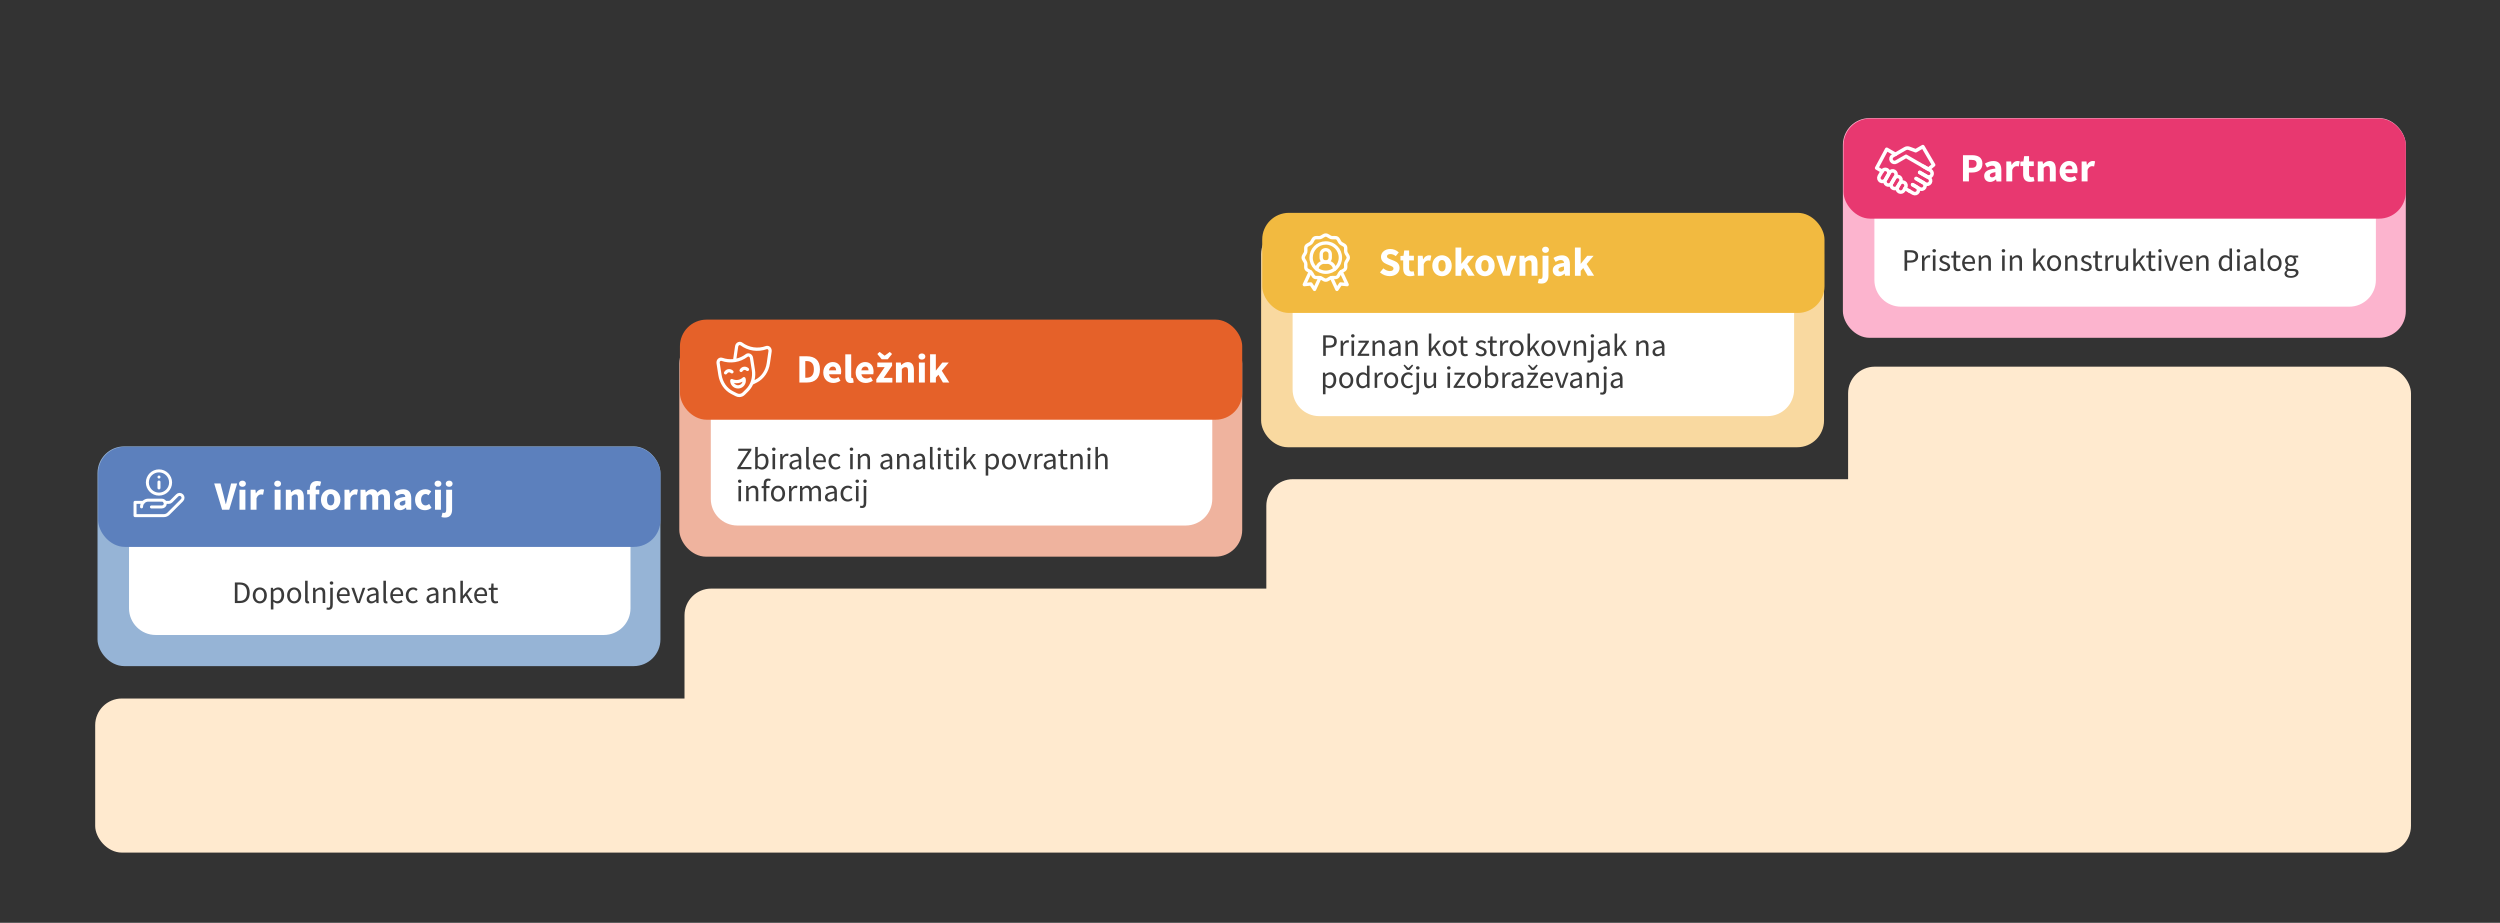 <?xml version="1.0" encoding="UTF-8"?>
<svg id="Layer_1" data-name="Layer 1" xmlns="http://www.w3.org/2000/svg" xmlns:xlink="http://www.w3.org/1999/xlink" viewBox="0 0 858.61 316.93">
  <rect x="0" y="0" width="858.61" height="316.93" fill="#333333" stroke="none"/>
  <defs>
    <style>
      .cls-1, .cls-2, .cls-3, .cls-4 {
        fill: none;
      }

      .cls-5 {
        fill: #fcb4ce;
      }

      .cls-6 {
        fill: #3a3a3a;
      }

      .cls-7 {
        clip-path: url(#clippath-1);
      }

      .cls-2 {
        stroke-width: 1.16px;
      }

      .cls-2, .cls-3, .cls-4 {
        stroke: #fff;
        stroke-linecap: round;
        stroke-linejoin: round;
      }

      .cls-3 {
        stroke-width: 1.03px;
      }

      .cls-4 {
        stroke-width: 1.22px;
      }

      .cls-8 {
        fill: #f9d9a0;
      }

      .cls-9 {
        fill: #fff;
      }

      .cls-10 {
        fill: #e56129;
      }

      .cls-11 {
        fill: #96b4d6;
      }

      .cls-12 {
        fill: #e83870;
      }

      .cls-13 {
        fill: #ffeacf;
      }

      .cls-14 {
        fill: #f2ba40;
      }

      .cls-15 {
        fill: #5c80bd;
      }

      .cls-16 {
        fill: #efb39e;
      }

      .cls-17 {
        clip-path: url(#clippath);
      }
    </style>
    <clipPath id="clippath">
      <rect class="cls-1" x="445.4" y="80.14" width="19.83" height="19.83"/>
    </clipPath>
    <clipPath id="clippath-1">
      <rect class="cls-1" x="643.92" y="48.05" width="20.77" height="20.77"/>
    </clipPath>
  </defs>
  <rect class="cls-13" x="32.69" y="239.9" width="795.34" height="52.92" rx="9.16" ry="9.16"/>
  <rect class="cls-13" x="235.09" y="202.15" width="592.94" height="83.84" rx="9.16" ry="9.16"/>
  <rect class="cls-13" x="434.91" y="164.57" width="393.13" height="105.16" rx="9.16" ry="9.16"/>
  <rect class="cls-13" x="634.72" y="125.93" width="193.32" height="104.96" rx="9.16" ry="9.16"/>
  <rect class="cls-11" x="33.49" y="153.31" width="193.33" height="75.46" rx="9.16" ry="9.16"/>
  <path class="cls-9" d="M44.31,186.49h172.23v22.43c0,5.06-4.1,9.16-9.16,9.16H53.47c-5.06,0-9.16-4.1-9.16-9.16v-22.43h0Z"/>
  <g>
    <rect class="cls-1" x="79.7" y="199.45" width="105.68" height="9.91"/>
    <path class="cls-6" d="M80.66,200.05h1.77c2.17,0,3.33,1.26,3.33,3.5s-1.16,3.56-3.29,3.56h-1.81v-7.06ZM82.36,206.37c1.65,0,2.47-1.03,2.47-2.82s-.82-2.77-2.47-2.77h-.8v5.59h.8Z"/>
    <path class="cls-6" d="M86.81,204.5c0-1.75,1.14-2.75,2.42-2.75s2.42,1.01,2.42,2.75-1.14,2.74-2.42,2.74-2.42-1-2.42-2.74ZM90.74,204.5c0-1.2-.61-2.01-1.51-2.01s-1.51.82-1.51,2.01.61,2,1.51,2,1.51-.8,1.51-2Z"/>
    <path class="cls-6" d="M93.02,201.88h.73l.07.6h.03c.47-.39,1.06-.73,1.67-.73,1.35,0,2.07,1.05,2.07,2.67,0,1.78-1.07,2.82-2.26,2.82-.48,0-.97-.22-1.45-.61l.02.91v1.77h-.88v-7.44ZM96.68,204.42c0-1.15-.39-1.93-1.38-1.93-.44,0-.89.24-1.4.71v2.74c.47.4.93.54,1.27.54.87,0,1.5-.78,1.5-2.07Z"/>
    <path class="cls-6" d="M98.6,204.5c0-1.75,1.14-2.75,2.42-2.75s2.42,1.01,2.42,2.75-1.14,2.74-2.42,2.74-2.42-1-2.42-2.74ZM102.53,204.5c0-1.2-.61-2.01-1.51-2.01s-1.51.82-1.51,2.01.61,2,1.51,2,1.51-.8,1.51-2Z"/>
    <path class="cls-6" d="M104.78,206.06v-6.61h.88v6.68c0,.27.12.38.25.38.05,0,.09,0,.19-.02l.12.68c-.13.04-.28.08-.51.08-.66,0-.94-.42-.94-1.18Z"/>
    <path class="cls-6" d="M107.52,201.88h.73l.07.75h.03c.5-.49,1.04-.88,1.75-.88,1.1,0,1.6.71,1.6,2.04v3.31h-.88v-3.2c0-.97-.29-1.39-.99-1.39-.53,0-.91.27-1.43.8v3.79h-.88v-5.23Z"/>
    <path class="cls-6" d="M112.09,209.31l.17-.68c.14.04.31.09.5.09.52,0,.65-.39.65-1.03v-5.82h.88v5.82c0,1.07-.39,1.74-1.43,1.74-.32,0-.58-.06-.77-.14ZM113.25,200.23c0-.35.27-.57.61-.57s.61.22.61.57-.27.57-.61.57-.61-.24-.61-.57Z"/>
    <path class="cls-6" d="M115.67,204.5c0-1.7,1.15-2.75,2.35-2.75,1.33,0,2.09.96,2.09,2.45,0,.19-.02.37-.04.5h-3.52c.06,1.11.74,1.83,1.74,1.83.5,0,.91-.16,1.3-.42l.32.58c-.46.3-1.02.54-1.73.54-1.39,0-2.5-1.02-2.5-2.74ZM119.32,204.07c0-1.05-.47-1.62-1.29-1.62-.74,0-1.39.59-1.5,1.62h2.79Z"/>
    <path class="cls-6" d="M120.69,201.88h.91l.99,2.97c.16.51.33,1.04.48,1.54h.04c.16-.5.33-1.03.48-1.54l.99-2.97h.87l-1.85,5.23h-1.03l-1.89-5.23Z"/>
    <path class="cls-6" d="M125.93,205.75c0-1.14.98-1.71,3.21-1.95,0-.67-.23-1.32-1.08-1.32-.6,0-1.15.29-1.56.56l-.35-.61c.48-.32,1.21-.68,2.05-.68,1.28,0,1.82.85,1.82,2.15v3.21h-.73l-.07-.62h-.03c-.5.41-1.08.75-1.73.75-.88,0-1.53-.54-1.53-1.49ZM129.14,205.83v-1.45c-1.75.21-2.34.64-2.34,1.31,0,.59.4.84.92.84s.92-.25,1.43-.69Z"/>
    <path class="cls-6" d="M131.67,206.06v-6.61h.88v6.68c0,.27.12.38.25.38.05,0,.09,0,.19-.02l.12.68c-.13.04-.28.08-.51.08-.66,0-.94-.42-.94-1.18Z"/>
    <path class="cls-6" d="M134.03,204.5c0-1.7,1.15-2.75,2.35-2.75,1.33,0,2.09.96,2.09,2.45,0,.19-.02.37-.04.5h-3.52c.06,1.11.74,1.83,1.74,1.83.5,0,.91-.16,1.3-.42l.32.58c-.46.3-1.02.54-1.73.54-1.39,0-2.5-1.02-2.5-2.74ZM137.68,204.07c0-1.05-.47-1.62-1.29-1.62-.74,0-1.39.59-1.5,1.62h2.79Z"/>
    <path class="cls-6" d="M139.36,204.5c0-1.75,1.18-2.75,2.52-2.75.69,0,1.16.28,1.53.61l-.45.58c-.3-.28-.63-.46-1.04-.46-.95,0-1.64.82-1.64,2.01s.66,2,1.62,2c.48,0,.9-.23,1.23-.52l.38.59c-.47.42-1.06.66-1.69.66-1.39,0-2.45-1-2.45-2.74Z"/>
    <path class="cls-6" d="M146.48,205.75c0-1.14.98-1.71,3.21-1.95,0-.67-.23-1.32-1.08-1.32-.6,0-1.15.29-1.56.56l-.35-.61c.48-.32,1.21-.68,2.05-.68,1.28,0,1.82.85,1.82,2.15v3.21h-.73l-.07-.62h-.03c-.5.41-1.08.75-1.73.75-.88,0-1.53-.54-1.53-1.49ZM149.69,205.83v-1.45c-1.75.21-2.34.64-2.34,1.31,0,.59.4.84.92.84s.92-.25,1.43-.69Z"/>
    <path class="cls-6" d="M152.22,201.88h.73l.07.75h.03c.5-.49,1.04-.88,1.75-.88,1.1,0,1.6.71,1.6,2.04v3.31h-.88v-3.2c0-.97-.29-1.39-.99-1.39-.53,0-.91.27-1.43.8v3.79h-.88v-5.23Z"/>
    <path class="cls-6" d="M158.11,199.44h.87v5.19h.03l2.23-2.76h.98l-1.75,2.1,1.98,3.13h-.97l-1.52-2.51-.98,1.14v1.37h-.87v-7.66Z"/>
    <path class="cls-6" d="M162.85,204.5c0-1.7,1.15-2.75,2.35-2.75,1.33,0,2.09.96,2.09,2.45,0,.19-.02.37-.04.5h-3.52c.06,1.11.74,1.83,1.74,1.83.5,0,.91-.16,1.3-.42l.32.58c-.46.3-1.02.54-1.73.54-1.39,0-2.5-1.02-2.5-2.74ZM166.5,204.07c0-1.05-.47-1.62-1.29-1.62-.74,0-1.39.59-1.5,1.62h2.79Z"/>
    <path class="cls-6" d="M168.62,205.49v-2.89h-.78v-.67l.82-.05.11-1.47h.74v1.47h1.42v.72h-1.42v2.91c0,.64.21,1.01.81,1.01.19,0,.43-.07.6-.14l.17.67c-.29.1-.64.19-.97.19-1.11,0-1.49-.71-1.49-1.75Z"/>
  </g>
  <rect class="cls-15" x="33.71" y="153.45" width="193.11" height="34.38" rx="9.16" ry="9.16"/>
  <g>
    <rect class="cls-1" x="73.66" y="165.37" width="132.08" height="12.37"/>
    <path class="cls-9" d="M73.56,166.05h2.16l1.09,4.2c.27.99.45,1.89.72,2.89h.06c.27-1,.46-1.9.72-2.89l1.06-4.2h2.08l-2.72,9.01h-2.45l-2.72-9.01Z"/>
    <path class="cls-9" d="M82.09,166.13c0-.62.49-1.06,1.18-1.06s1.18.44,1.18,1.06-.49,1.06-1.18,1.06-1.18-.44-1.18-1.06ZM82.25,168.2h2.03v6.86h-2.03v-6.86Z"/>
    <path class="cls-9" d="M86.06,168.2h1.66l.15,1.2h.05c.5-.92,1.25-1.36,1.95-1.36.39,0,.62.05.82.14l-.34,1.75c-.24-.06-.45-.11-.74-.11-.52,0-1.15.33-1.51,1.27v3.97h-2.03v-6.86Z"/>
    <path class="cls-9" d="M94.17,166.13c0-.62.49-1.06,1.18-1.06s1.18.44,1.18,1.06-.49,1.06-1.18,1.06-1.18-.44-1.18-1.06ZM94.33,168.2h2.03v6.86h-2.03v-6.86Z"/>
    <path class="cls-9" d="M98.15,168.2h1.66l.15.87h.05c.58-.55,1.27-1.03,2.2-1.03,1.49,0,2.13,1.05,2.13,2.77v4.26h-2.03v-4c0-.99-.26-1.29-.85-1.29-.51,0-.82.24-1.27.67v4.63h-2.03v-6.86Z"/>
    <path class="cls-9" d="M105.49,168.27l1.03-.08h3.15v1.59h-4.18v-1.52ZM106.4,167.84c0-1.45.67-2.64,2.52-2.64.57,0,1.06.13,1.37.24l-.37,1.5c-.23-.09-.48-.15-.71-.15-.5,0-.78.27-.78.98v7.27h-2.03v-7.21Z"/>
    <path class="cls-9" d="M110.23,171.63c0-2.28,1.6-3.6,3.34-3.6s3.34,1.32,3.34,3.6-1.61,3.59-3.34,3.59-3.34-1.32-3.34-3.59ZM114.83,171.63c0-1.19-.42-1.96-1.26-1.96s-1.26.77-1.26,1.96.42,1.95,1.26,1.95,1.26-.77,1.26-1.95Z"/>
    <path class="cls-9" d="M118.3,168.2h1.66l.15,1.2h.05c.5-.92,1.25-1.36,1.95-1.36.39,0,.62.05.82.14l-.34,1.75c-.24-.06-.45-.11-.74-.11-.52,0-1.15.33-1.51,1.27v3.97h-2.03v-6.86Z"/>
    <path class="cls-9" d="M123.81,168.2h1.66l.15.88h.05c.56-.57,1.18-1.05,2.08-1.05.96,0,1.55.42,1.89,1.15.6-.63,1.25-1.15,2.15-1.15,1.48,0,2.15,1.05,2.15,2.77v4.26h-2.03v-4c0-.99-.27-1.29-.85-1.29-.34,0-.73.21-1.17.67v4.63h-2.03v-4c0-.99-.27-1.29-.85-1.29-.34,0-.73.21-1.17.67v4.63h-2.03v-6.86Z"/>
    <path class="cls-9" d="M135.34,173.15c0-1.45,1.15-2.23,3.86-2.51-.04-.6-.34-.99-1.08-.99-.58,0-1.15.24-1.81.62l-.72-1.33c.87-.53,1.85-.9,2.93-.9,1.75,0,2.72,1,2.72,3.1v3.92h-1.66l-.15-.7h-.05c-.58.51-1.22.87-2,.87-1.25,0-2.04-.91-2.04-2.07ZM139.2,173.06v-1.2c-1.45.19-1.92.61-1.92,1.13,0,.44.3.66.79.66s.77-.23,1.13-.59Z"/>
    <path class="cls-9" d="M142.54,171.63c0-2.28,1.68-3.6,3.57-3.6.84,0,1.49.3,2,.74l-.96,1.31c-.33-.28-.6-.41-.93-.41-.98,0-1.6.77-1.6,1.96s.65,1.95,1.54,1.95c.45,0,.88-.22,1.24-.5l.8,1.33c-.67.59-1.52.82-2.26.82-1.91,0-3.39-1.32-3.39-3.59Z"/>
    <path class="cls-9" d="M149.24,166.13c0-.62.49-1.06,1.18-1.06s1.18.44,1.18,1.06-.49,1.06-1.18,1.06-1.18-.44-1.18-1.06ZM149.4,168.2h2.03v6.86h-2.03v-6.86Z"/>
    <path class="cls-9" d="M151.61,177.58l.36-1.5c.19.06.35.09.54.09.55,0,.73-.34.73-1.11v-6.87h2.03v6.81c0,1.5-.58,2.76-2.45,2.76-.57,0-.93-.08-1.21-.19ZM153.08,166.13c0-.62.49-1.06,1.18-1.06s1.18.44,1.18,1.06-.49,1.06-1.18,1.06-1.18-.44-1.18-1.06Z"/>
  </g>
  <rect class="cls-16" x="233.3" y="115.72" width="193.33" height="75.46" rx="9.16" ry="9.16"/>
  <path class="cls-9" d="M244.12,136.38h172.23v34.95c0,5.06-4.1,9.16-9.16,9.16h-153.91c-5.06,0-9.16-4.1-9.16-9.16v-34.95h0Z"/>
  <g>
    <rect class="cls-1" x="252.73" y="153.49" width="150.15" height="22.43"/>
    <path class="cls-6" d="M253.21,160.62l3.72-5.77h-3.38v-.76h4.5v.53l-3.72,5.77h3.75v.76h-4.86v-.53Z"/>
    <path class="cls-6" d="M260.19,160.61h-.03l-.08.54h-.71v-7.66h.88v2.1l-.03.94c.48-.41,1.06-.73,1.64-.73,1.35,0,2.08,1.05,2.08,2.66,0,1.79-1.07,2.83-2.26,2.83-.49,0-1.03-.25-1.49-.67ZM263.03,158.46c0-1.15-.39-1.93-1.38-1.93-.44,0-.9.24-1.4.71v2.74c.46.4.93.54,1.27.54.87,0,1.5-.78,1.5-2.07Z"/>
    <path class="cls-6" d="M265.15,154.27c0-.35.27-.57.61-.57s.61.22.61.57-.27.57-.61.57-.61-.24-.61-.57ZM265.32,155.92h.88v5.23h-.88v-5.23Z"/>
    <path class="cls-6" d="M267.96,155.92h.73l.07.95h.03c.36-.66.9-1.08,1.49-1.08.23,0,.39.03.56.11l-.17.78c-.18-.06-.3-.09-.51-.09-.44,0-.97.32-1.32,1.2v3.36h-.88v-5.23Z"/>
    <path class="cls-6" d="M271.11,159.79c0-1.14.98-1.71,3.21-1.95,0-.67-.23-1.32-1.08-1.32-.6,0-1.15.29-1.56.56l-.35-.61c.48-.32,1.21-.68,2.05-.68,1.28,0,1.82.85,1.82,2.15v3.21h-.73l-.07-.62h-.03c-.5.41-1.08.75-1.73.75-.88,0-1.53-.54-1.53-1.49ZM274.32,159.87v-1.45c-1.75.21-2.34.64-2.34,1.31,0,.59.4.84.92.84s.92-.25,1.43-.69Z"/>
    <path class="cls-6" d="M276.86,160.1v-6.61h.88v6.68c0,.27.12.38.25.38.05,0,.09,0,.19-.02l.12.68c-.13.04-.28.08-.51.08-.66,0-.94-.42-.94-1.18Z"/>
    <path class="cls-6" d="M279.21,158.54c0-1.7,1.15-2.75,2.35-2.75,1.33,0,2.09.96,2.09,2.45,0,.19-.02.37-.04.5h-3.52c.06,1.11.74,1.83,1.74,1.83.5,0,.91-.16,1.3-.42l.32.58c-.46.3-1.02.54-1.73.54-1.39,0-2.5-1.02-2.5-2.74ZM282.86,158.11c0-1.05-.47-1.62-1.29-1.62-.74,0-1.39.59-1.5,1.62h2.79Z"/>
    <path class="cls-6" d="M284.54,158.54c0-1.75,1.18-2.75,2.52-2.75.69,0,1.16.28,1.53.61l-.45.58c-.3-.28-.63-.46-1.04-.46-.95,0-1.64.82-1.64,2.01s.66,2,1.62,2c.48,0,.9-.23,1.23-.52l.38.59c-.47.42-1.06.66-1.69.66-1.39,0-2.45-1-2.45-2.74Z"/>
    <path class="cls-6" d="M291.82,154.27c0-.35.27-.57.61-.57s.61.22.61.57-.27.57-.61.57-.61-.24-.61-.57ZM291.99,155.92h.88v5.23h-.88v-5.23Z"/>
    <path class="cls-6" d="M294.63,155.92h.73l.07.75h.03c.5-.49,1.04-.88,1.75-.88,1.1,0,1.6.71,1.6,2.04v3.31h-.88v-3.2c0-.97-.29-1.39-.99-1.39-.53,0-.91.27-1.43.8v3.79h-.88v-5.23Z"/>
    <path class="cls-6" d="M302.34,159.79c0-1.14.98-1.71,3.21-1.95,0-.67-.23-1.32-1.08-1.32-.6,0-1.15.29-1.56.56l-.35-.61c.48-.32,1.21-.68,2.05-.68,1.28,0,1.82.85,1.82,2.15v3.21h-.73l-.07-.62h-.03c-.5.41-1.08.75-1.73.75-.88,0-1.53-.54-1.53-1.49ZM305.55,159.87v-1.45c-1.75.21-2.34.64-2.34,1.31,0,.59.4.84.92.84s.92-.25,1.43-.69Z"/>
    <path class="cls-6" d="M308.08,155.92h.73l.07.75h.03c.5-.49,1.04-.88,1.75-.88,1.1,0,1.6.71,1.6,2.04v3.31h-.88v-3.2c0-.97-.29-1.39-.99-1.39-.53,0-.91.27-1.43.8v3.79h-.88v-5.23Z"/>
    <path class="cls-6" d="M313.64,159.79c0-1.14.98-1.71,3.21-1.95,0-.67-.23-1.32-1.08-1.32-.6,0-1.15.29-1.56.56l-.35-.61c.48-.32,1.21-.68,2.05-.68,1.28,0,1.82.85,1.82,2.15v3.21h-.73l-.07-.62h-.03c-.5.41-1.08.75-1.73.75-.88,0-1.53-.54-1.53-1.49ZM316.85,159.87v-1.45c-1.75.21-2.34.64-2.34,1.31,0,.59.4.84.92.84s.92-.25,1.43-.69Z"/>
    <path class="cls-6" d="M319.39,160.1v-6.61h.88v6.68c0,.27.12.38.25.38.05,0,.09,0,.19-.02l.12.68c-.13.04-.28.08-.51.08-.66,0-.94-.42-.94-1.18Z"/>
    <path class="cls-6" d="M321.97,154.27c0-.35.27-.57.61-.57s.61.22.61.57-.27.57-.61.57-.61-.24-.61-.57ZM322.13,155.92h.88v5.23h-.88v-5.23Z"/>
    <path class="cls-6" d="M324.93,159.53v-2.89h-.78v-.67l.82-.05.11-1.47h.74v1.47h1.42v.72h-1.42v2.91c0,.64.21,1.01.81,1.01.19,0,.43-.07.6-.14l.17.67c-.29.1-.64.19-.97.19-1.11,0-1.49-.71-1.49-1.75Z"/>
    <path class="cls-6" d="M328.25,154.27c0-.35.27-.57.61-.57s.61.22.61.57-.27.57-.61.57-.61-.24-.61-.57ZM328.41,155.92h.88v5.23h-.88v-5.23Z"/>
    <path class="cls-6" d="M331.05,153.49h.87v5.19h.03l2.23-2.76h.98l-1.75,2.1,1.98,3.13h-.97l-1.52-2.51-.98,1.14v1.37h-.87v-7.66Z"/>
    <path class="cls-6" d="M338.53,155.92h.73l.07.6h.03c.47-.39,1.06-.73,1.67-.73,1.35,0,2.07,1.05,2.07,2.67,0,1.78-1.07,2.82-2.26,2.82-.48,0-.97-.22-1.45-.61l.02.91v1.77h-.88v-7.44ZM342.19,158.46c0-1.15-.39-1.93-1.38-1.93-.44,0-.89.24-1.4.71v2.74c.47.4.93.54,1.27.54.87,0,1.5-.78,1.5-2.07Z"/>
    <path class="cls-6" d="M344.11,158.54c0-1.75,1.14-2.75,2.42-2.75s2.42,1.01,2.42,2.75-1.14,2.74-2.42,2.74-2.42-1-2.42-2.74ZM348.04,158.54c0-1.2-.61-2.01-1.51-2.01s-1.51.82-1.51,2.01.61,2,1.51,2,1.51-.8,1.51-2Z"/>
    <path class="cls-6" d="M349.53,155.92h.91l.99,2.97c.16.51.33,1.04.48,1.54h.04c.16-.5.33-1.03.48-1.54l.99-2.97h.87l-1.85,5.23h-1.03l-1.89-5.23Z"/>
    <path class="cls-6" d="M355.3,155.92h.73l.07.95h.03c.36-.66.9-1.08,1.49-1.08.23,0,.39.03.56.11l-.17.78c-.18-.06-.3-.09-.51-.09-.44,0-.97.32-1.32,1.2v3.36h-.88v-5.23Z"/>
    <path class="cls-6" d="M358.45,159.79c0-1.14.98-1.71,3.21-1.95,0-.67-.23-1.32-1.08-1.32-.6,0-1.15.29-1.56.56l-.35-.61c.48-.32,1.21-.68,2.05-.68,1.28,0,1.82.85,1.82,2.15v3.21h-.73l-.07-.62h-.03c-.5.41-1.08.75-1.73.75-.88,0-1.53-.54-1.53-1.49ZM361.67,159.87v-1.45c-1.75.21-2.34.64-2.34,1.31,0,.59.4.84.92.84s.92-.25,1.43-.69Z"/>
    <path class="cls-6" d="M364.2,159.53v-2.89h-.78v-.67l.82-.05.11-1.47h.74v1.47h1.42v.72h-1.42v2.91c0,.64.21,1.01.81,1.01.19,0,.43-.07.6-.14l.17.67c-.29.1-.64.19-.97.19-1.11,0-1.49-.71-1.49-1.75Z"/>
    <path class="cls-6" d="M367.68,155.92h.73l.07.75h.03c.5-.49,1.04-.88,1.75-.88,1.1,0,1.6.71,1.6,2.04v3.31h-.88v-3.2c0-.97-.29-1.39-.99-1.39-.53,0-.91.27-1.43.8v3.79h-.88v-5.23Z"/>
    <path class="cls-6" d="M373.4,154.27c0-.35.27-.57.61-.57s.61.22.61.57-.27.57-.61.57-.61-.24-.61-.57ZM373.56,155.92h.88v5.23h-.88v-5.23Z"/>
    <path class="cls-6" d="M376.21,153.49h.88v2.1l-.03,1.07c.49-.47,1.02-.87,1.74-.87,1.1,0,1.6.71,1.6,2.04v3.31h-.88v-3.2c0-.97-.29-1.39-.99-1.39-.53,0-.91.27-1.43.8v3.79h-.88v-7.66Z"/>
    <path class="cls-6" d="M253.45,165.27c0-.35.27-.57.61-.57s.61.22.61.57-.27.57-.61.57-.61-.24-.61-.57ZM253.62,166.92h.88v5.23h-.88v-5.23Z"/>
    <path class="cls-6" d="M256.26,166.92h.73l.07.75h.03c.5-.49,1.04-.88,1.75-.88,1.1,0,1.6.71,1.6,2.04v3.31h-.88v-3.2c0-.97-.29-1.39-.99-1.39-.53,0-.91.27-1.43.8v3.79h-.88v-5.23Z"/>
    <path class="cls-6" d="M261.58,166.97l.75-.05h1.95v.72h-2.7v-.67ZM262.29,166.1c0-1.06.48-1.74,1.53-1.74.32,0,.63.08.87.18l-.19.68c-.2-.09-.41-.13-.59-.13-.49,0-.74.34-.74,1.02v6.05h-.88v-6.05Z"/>
    <path class="cls-6" d="M264.79,169.54c0-1.75,1.14-2.75,2.42-2.75s2.42,1.01,2.42,2.75-1.14,2.74-2.42,2.74-2.42-1-2.42-2.74ZM268.72,169.54c0-1.2-.61-2.01-1.51-2.01s-1.51.82-1.51,2.01.61,2,1.51,2,1.51-.8,1.51-2Z"/>
    <path class="cls-6" d="M271,166.92h.73l.07.95h.03c.36-.66.9-1.08,1.49-1.08.23,0,.39.03.56.11l-.17.78c-.18-.06-.3-.09-.51-.09-.44,0-.97.32-1.32,1.2v3.36h-.88v-5.23Z"/>
    <path class="cls-6" d="M274.74,166.92h.73l.07.76h.03c.46-.49,1-.89,1.63-.89.8,0,1.23.38,1.44,1,.54-.59,1.09-1,1.72-1,1.07,0,1.59.71,1.59,2.04v3.31h-.88v-3.2c0-.97-.31-1.39-.97-1.39-.41,0-.83.26-1.31.8v3.79h-.88v-3.2c0-.97-.31-1.39-.97-1.39-.39,0-.83.26-1.31.8v3.79h-.88v-5.23Z"/>
    <path class="cls-6" d="M283.33,170.79c0-1.14.98-1.71,3.21-1.95,0-.67-.23-1.32-1.08-1.32-.6,0-1.15.29-1.56.56l-.35-.61c.48-.32,1.21-.68,2.05-.68,1.28,0,1.82.85,1.82,2.15v3.21h-.73l-.07-.62h-.03c-.5.41-1.08.75-1.73.75-.88,0-1.53-.54-1.53-1.49ZM286.54,170.87v-1.45c-1.75.21-2.34.64-2.34,1.31,0,.59.4.84.92.84s.92-.25,1.43-.69Z"/>
    <path class="cls-6" d="M288.68,169.54c0-1.75,1.18-2.75,2.52-2.75.69,0,1.16.28,1.53.61l-.45.58c-.3-.28-.63-.46-1.04-.46-.95,0-1.64.82-1.64,2.01s.66,2,1.62,2c.48,0,.9-.23,1.23-.52l.38.59c-.47.42-1.06.66-1.69.66-1.39,0-2.45-1-2.45-2.74Z"/>
    <path class="cls-6" d="M293.81,165.27c0-.35.27-.57.61-.57s.61.22.61.57-.27.57-.61.57-.61-.24-.61-.57ZM293.98,166.92h.88v5.23h-.88v-5.23Z"/>
    <path class="cls-6" d="M295.31,174.35l.17-.68c.14.04.31.09.5.09.52,0,.65-.39.65-1.03v-5.82h.88v5.82c0,1.07-.39,1.74-1.43,1.74-.32,0-.58-.06-.77-.14ZM296.47,165.27c0-.35.27-.57.61-.57s.61.22.61.57-.27.57-.61.57-.61-.24-.61-.57Z"/>
  </g>
  <rect class="cls-10" x="233.52" y="109.77" width="193.11" height="34.38" rx="9.16" ry="9.16"/>
  <g>
    <rect class="cls-1" x="273.48" y="121.68" width="132.08" height="12.37"/>
    <path class="cls-9" d="M274.54,122.36h2.55c2.75,0,4.52,1.37,4.52,4.47s-1.77,4.54-4.41,4.54h-2.66v-9.01ZM276.96,129.73c1.53,0,2.56-.75,2.56-2.9s-1.03-2.83-2.56-2.83h-.39v5.73h.39Z"/>
    <path class="cls-9" d="M282.75,127.94c0-2.23,1.59-3.6,3.23-3.6,1.95,0,2.92,1.42,2.92,3.29,0,.37-.05.73-.08.9h-4.1c.18.99.86,1.45,1.78,1.45.52,0,.99-.16,1.48-.45l.67,1.23c-.7.49-1.62.77-2.43.77-1.96,0-3.47-1.32-3.47-3.59ZM287.17,127.19c0-.75-.33-1.3-1.14-1.3-.64,0-1.2.43-1.33,1.3h2.47Z"/>
    <path class="cls-9" d="M290.31,129.24v-7.55h2.03v7.64c0,.44.2.57.37.57.08,0,.13,0,.25-.03l.24,1.5c-.22.1-.56.17-1.02.17-1.39,0-1.87-.91-1.87-2.3Z"/>
    <path class="cls-9" d="M293.87,127.94c0-2.23,1.59-3.6,3.23-3.6,1.95,0,2.92,1.42,2.92,3.29,0,.37-.05.73-.08.9h-4.1c.18.99.86,1.45,1.78,1.45.52,0,.99-.16,1.48-.45l.67,1.23c-.7.49-1.62.77-2.43.77-1.96,0-3.47-1.32-3.47-3.59ZM298.29,127.19c0-.75-.33-1.3-1.14-1.3-.64,0-1.2.43-1.33,1.3h2.47Z"/>
    <path class="cls-9" d="M300.96,130.28l2.88-4.18h-2.55v-1.59h5.09v1.09l-2.88,4.18h2.97v1.59h-5.51v-1.09ZM301.3,121.58l.77-.72,1.73,1.27h.06l1.73-1.27.77.72-1.49,1.81h-2.07l-1.49-1.81Z"/>
    <path class="cls-9" d="M307.69,124.51h1.66l.15.87h.05c.58-.55,1.27-1.03,2.2-1.03,1.49,0,2.13,1.05,2.13,2.77v4.26h-2.03v-4c0-.99-.26-1.29-.85-1.29-.51,0-.82.24-1.27.67v4.63h-2.03v-6.86Z"/>
    <path class="cls-9" d="M315.44,122.45c0-.62.49-1.06,1.18-1.06s1.18.44,1.18,1.06-.49,1.06-1.18,1.06-1.18-.44-1.18-1.06ZM315.6,124.51h2.03v6.86h-2.03v-6.86Z"/>
    <path class="cls-9" d="M319.42,121.68h1.99v5.55h.05l2.18-2.72h2.21l-2.4,2.83,2.58,4.03h-2.2l-1.54-2.67-.87.99v1.69h-1.99v-9.69Z"/>
  </g>
  <rect class="cls-8" x="433.12" y="78.14" width="193.33" height="75.46" rx="9.16" ry="9.16"/>
  <path class="cls-9" d="M443.94,103.75h172.23v30.01c0,5.06-4.1,9.16-9.16,9.16h-153.91c-5.06,0-9.16-4.1-9.16-9.16v-30.01h0Z"/>
  <g>
    <path class="cls-6" d="M454.44,115.16h2.02c1.58,0,2.65.53,2.65,2.08s-1.06,2.18-2.61,2.18h-1.16v2.8h-.9v-7.06ZM456.38,118.69c1.23,0,1.82-.45,1.82-1.45s-.63-1.35-1.87-1.35h-1v2.8h1.05Z"/>
    <path class="cls-6" d="M460.44,116.99h.73l.07.95h.03c.36-.66.9-1.08,1.49-1.08.23,0,.39.03.56.11l-.17.78c-.18-.06-.3-.09-.51-.09-.44,0-.97.32-1.32,1.2v3.36h-.88v-5.23Z"/>
    <path class="cls-6" d="M464.01,115.35c0-.35.27-.57.61-.57s.61.22.61.57-.27.57-.61.57-.61-.24-.61-.57ZM464.17,116.99h.88v5.23h-.88v-5.23Z"/>
    <path class="cls-6" d="M466.27,121.75l2.75-4.04h-2.45v-.72h3.57v.47l-2.75,4.04h2.84v.72h-3.96v-.47Z"/>
    <path class="cls-6" d="M471.39,116.99h.73l.07.75h.03c.5-.49,1.04-.88,1.75-.88,1.1,0,1.6.71,1.6,2.04v3.31h-.88v-3.2c0-.97-.29-1.39-.99-1.39-.53,0-.91.27-1.43.8v3.79h-.88v-5.23Z"/>
    <path class="cls-6" d="M476.95,120.87c0-1.14.98-1.71,3.21-1.95,0-.67-.23-1.32-1.08-1.32-.6,0-1.15.29-1.56.56l-.35-.61c.48-.32,1.21-.68,2.05-.68,1.28,0,1.82.85,1.82,2.15v3.21h-.73l-.07-.62h-.03c-.5.41-1.08.75-1.73.75-.88,0-1.53-.54-1.53-1.49ZM480.16,120.95v-1.45c-1.75.21-2.34.64-2.34,1.31,0,.59.4.84.92.84s.92-.25,1.43-.69Z"/>
    <path class="cls-6" d="M482.69,116.99h.73l.07.75h.03c.5-.49,1.04-.88,1.75-.88,1.1,0,1.6.71,1.6,2.04v3.31h-.88v-3.2c0-.97-.29-1.39-.99-1.39-.53,0-.91.27-1.43.8v3.79h-.88v-5.23Z"/>
    <path class="cls-6" d="M490.72,114.56h.87v5.19h.03l2.23-2.76h.98l-1.75,2.1,1.98,3.13h-.97l-1.52-2.51-.98,1.14v1.37h-.87v-7.66Z"/>
    <path class="cls-6" d="M495.47,119.62c0-1.75,1.14-2.75,2.42-2.75s2.42,1.01,2.42,2.75-1.14,2.74-2.42,2.74-2.42-1-2.42-2.74ZM499.4,119.62c0-1.2-.61-2.01-1.51-2.01s-1.51.82-1.51,2.01.61,2,1.51,2,1.51-.8,1.51-2Z"/>
    <path class="cls-6" d="M501.66,120.61v-2.89h-.78v-.67l.82-.05.11-1.47h.74v1.47h1.42v.72h-1.42v2.91c0,.64.21,1.01.81,1.01.19,0,.43-.07.6-.14l.17.67c-.29.1-.64.19-.97.19-1.11,0-1.49-.71-1.49-1.75Z"/>
    <path class="cls-6" d="M506.71,121.63l.44-.58c.45.37.92.62,1.54.62.69,0,1.03-.37,1.03-.81,0-.54-.62-.78-1.2-.99-.73-.27-1.56-.63-1.56-1.51s.67-1.48,1.8-1.48c.65,0,1.22.27,1.63.59l-.42.57c-.36-.27-.73-.46-1.19-.46-.66,0-.96.35-.96.75,0,.5.57.69,1.16.91.75.28,1.59.59,1.59,1.59,0,.85-.67,1.55-1.91,1.55-.74,0-1.46-.31-1.95-.73Z"/>
    <path class="cls-6" d="M511.73,120.61v-2.89h-.78v-.67l.82-.05.11-1.47h.74v1.47h1.42v.72h-1.42v2.91c0,.64.21,1.01.81,1.01.19,0,.43-.07.6-.14l.17.67c-.29.1-.64.19-.97.19-1.11,0-1.49-.71-1.49-1.75Z"/>
    <path class="cls-6" d="M515.21,116.99h.73l.07.95h.03c.36-.66.9-1.08,1.49-1.08.23,0,.39.03.56.11l-.17.78c-.18-.06-.3-.09-.51-.09-.44,0-.97.32-1.32,1.2v3.36h-.88v-5.23Z"/>
    <path class="cls-6" d="M518.45,119.62c0-1.75,1.14-2.75,2.42-2.75s2.42,1.01,2.42,2.75-1.14,2.74-2.42,2.74-2.42-1-2.42-2.74ZM522.38,119.62c0-1.2-.61-2.01-1.51-2.01s-1.51.82-1.51,2.01.61,2,1.51,2,1.51-.8,1.51-2Z"/>
    <path class="cls-6" d="M524.62,114.56h.87v5.19h.03l2.23-2.76h.98l-1.75,2.1,1.98,3.13h-.97l-1.52-2.51-.98,1.14v1.37h-.87v-7.66Z"/>
    <path class="cls-6" d="M529.36,119.62c0-1.75,1.14-2.75,2.42-2.75s2.42,1.01,2.42,2.75-1.14,2.74-2.42,2.74-2.42-1-2.42-2.74ZM533.29,119.62c0-1.2-.61-2.01-1.51-2.01s-1.51.82-1.51,2.01.61,2,1.51,2,1.51-.8,1.51-2Z"/>
    <path class="cls-6" d="M534.78,116.99h.91l.99,2.97c.16.51.33,1.04.48,1.54h.04c.16-.5.33-1.03.48-1.54l.99-2.97h.87l-1.85,5.23h-1.03l-1.89-5.23Z"/>
    <path class="cls-6" d="M540.56,116.99h.73l.07.75h.03c.5-.49,1.04-.88,1.75-.88,1.1,0,1.6.71,1.6,2.04v3.31h-.88v-3.2c0-.97-.29-1.39-.99-1.39-.53,0-.91.27-1.43.8v3.79h-.88v-5.23Z"/>
    <path class="cls-6" d="M545.13,124.42l.17-.68c.14.04.31.09.5.09.52,0,.65-.39.65-1.03v-5.82h.88v5.82c0,1.07-.39,1.74-1.43,1.74-.32,0-.58-.06-.77-.14ZM546.29,115.35c0-.35.27-.57.61-.57s.61.22.61.57-.27.57-.61.57-.61-.24-.61-.57Z"/>
    <path class="cls-6" d="M548.77,120.87c0-1.14.98-1.71,3.21-1.95,0-.67-.23-1.32-1.08-1.32-.6,0-1.15.29-1.56.56l-.35-.61c.48-.32,1.21-.68,2.05-.68,1.28,0,1.82.85,1.82,2.15v3.21h-.73l-.07-.62h-.03c-.5.41-1.08.75-1.73.75-.88,0-1.53-.54-1.53-1.49ZM551.98,120.95v-1.45c-1.75.21-2.34.64-2.34,1.31,0,.59.4.84.92.84s.92-.25,1.43-.69Z"/>
    <path class="cls-6" d="M554.52,114.56h.87v5.19h.03l2.23-2.76h.98l-1.75,2.1,1.98,3.13h-.97l-1.52-2.51-.98,1.14v1.37h-.87v-7.66Z"/>
    <path class="cls-6" d="M561.99,116.99h.73l.07.75h.03c.5-.49,1.04-.88,1.75-.88,1.1,0,1.6.71,1.6,2.04v3.31h-.88v-3.2c0-.97-.29-1.39-.99-1.39-.53,0-.91.27-1.43.8v3.79h-.88v-5.23Z"/>
    <path class="cls-6" d="M567.55,120.87c0-1.14.98-1.71,3.21-1.95,0-.67-.23-1.32-1.08-1.32-.6,0-1.15.29-1.56.56l-.35-.61c.48-.32,1.21-.68,2.05-.68,1.28,0,1.82.85,1.82,2.15v3.21h-.73l-.07-.62h-.03c-.5.41-1.08.75-1.73.75-.88,0-1.53-.54-1.53-1.49ZM570.76,120.95v-1.45c-1.75.21-2.34.64-2.34,1.31,0,.59.4.84.92.84s.92-.25,1.43-.69Z"/>
    <path class="cls-6" d="M454.36,127.99h.73l.07.6h.03c.47-.39,1.06-.73,1.67-.73,1.35,0,2.07,1.05,2.07,2.67,0,1.78-1.07,2.82-2.26,2.82-.48,0-.97-.22-1.45-.61l.02.91v1.77h-.88v-7.44ZM458.02,130.54c0-1.15-.39-1.93-1.38-1.93-.44,0-.89.24-1.4.71v2.74c.47.4.93.54,1.27.54.87,0,1.5-.78,1.5-2.07Z"/>
    <path class="cls-6" d="M459.93,130.62c0-1.75,1.14-2.75,2.42-2.75s2.42,1.01,2.42,2.75-1.14,2.74-2.42,2.74-2.42-1-2.42-2.74ZM463.87,130.62c0-1.2-.61-2.01-1.51-2.01s-1.51.82-1.51,2.01.61,2,1.51,2,1.51-.8,1.51-2Z"/>
    <path class="cls-6" d="M465.78,130.62c0-1.7,1.07-2.75,2.26-2.75.61,0,1.01.23,1.47.61l-.04-.9v-2.01h.88v7.66h-.73l-.07-.62h-.03c-.41.41-.96.75-1.59.75-1.31,0-2.15-.99-2.15-2.74ZM469.47,131.89v-2.74c-.45-.4-.85-.54-1.28-.54-.84,0-1.5.81-1.5,2,0,1.25.52,2,1.44,2,.48,0,.9-.24,1.34-.71Z"/>
    <path class="cls-6" d="M472.12,127.99h.73l.07.95h.03c.36-.66.9-1.08,1.49-1.08.23,0,.39.03.56.11l-.17.78c-.18-.06-.3-.09-.51-.09-.44,0-.97.32-1.32,1.2v3.36h-.88v-5.23Z"/>
    <path class="cls-6" d="M475.36,130.62c0-1.75,1.14-2.75,2.42-2.75s2.42,1.01,2.42,2.75-1.14,2.74-2.42,2.74-2.42-1-2.42-2.74ZM479.29,130.62c0-1.2-.61-2.01-1.51-2.01s-1.51.82-1.51,2.01.61,2,1.51,2,1.51-.8,1.51-2Z"/>
    <path class="cls-6" d="M481.18,130.62c0-1.75,1.18-2.75,2.52-2.75.69,0,1.16.28,1.53.61l-.45.58c-.3-.28-.63-.46-1.04-.46-.95,0-1.64.82-1.64,2.01s.66,2,1.62,2c.48,0,.9-.23,1.23-.52l.38.59c-.47.42-1.06.66-1.69.66-1.39,0-2.45-1-2.45-2.74ZM482.02,125.55l.38-.35,1.27,1.22h.04l1.27-1.22.38.35-1.22,1.5h-.89l-1.22-1.5Z"/>
    <path class="cls-6" d="M485.17,135.42l.17-.68c.14.04.31.09.5.09.52,0,.65-.39.65-1.03v-5.82h.88v5.82c0,1.07-.39,1.74-1.43,1.74-.32,0-.58-.06-.77-.14ZM486.32,126.35c0-.35.27-.57.61-.57s.61.22.61.57-.27.57-.61.57-.61-.24-.61-.57Z"/>
    <path class="cls-6" d="M489.06,131.31v-3.31h.88v3.2c0,.97.29,1.39.99,1.39.53,0,.9-.26,1.4-.88v-3.71h.88v5.23h-.73l-.07-.82h-.03c-.48.57-1.01.95-1.72.95-1.1,0-1.6-.71-1.6-2.04Z"/>
    <path class="cls-6" d="M496.97,126.35c0-.35.27-.57.61-.57s.61.22.61.57-.27.57-.61.57-.61-.24-.61-.57ZM497.13,127.99h.88v5.23h-.88v-5.23Z"/>
    <path class="cls-6" d="M499.23,132.75l2.75-4.04h-2.45v-.72h3.57v.47l-2.75,4.04h2.84v.72h-3.96v-.47Z"/>
    <path class="cls-6" d="M503.85,130.62c0-1.75,1.14-2.75,2.42-2.75s2.42,1.01,2.42,2.75-1.14,2.74-2.42,2.74-2.42-1-2.42-2.74ZM507.79,130.62c0-1.2-.61-2.01-1.51-2.01s-1.51.82-1.51,2.01.61,2,1.51,2,1.51-.8,1.51-2Z"/>
    <path class="cls-6" d="M510.85,132.68h-.03l-.08.54h-.71v-7.66h.88v2.1l-.03.94c.48-.41,1.06-.73,1.64-.73,1.35,0,2.08,1.05,2.08,2.66,0,1.79-1.07,2.83-2.26,2.83-.49,0-1.03-.25-1.49-.67ZM513.69,130.54c0-1.15-.39-1.93-1.38-1.93-.44,0-.9.24-1.4.71v2.74c.46.4.93.54,1.27.54.87,0,1.5-.78,1.5-2.07Z"/>
    <path class="cls-6" d="M515.97,127.99h.73l.07.95h.03c.36-.66.9-1.08,1.49-1.08.23,0,.39.03.56.11l-.17.78c-.18-.06-.3-.09-.51-.09-.44,0-.97.32-1.32,1.2v3.36h-.88v-5.23Z"/>
    <path class="cls-6" d="M519.12,131.87c0-1.14.98-1.71,3.21-1.95,0-.67-.23-1.32-1.08-1.32-.6,0-1.15.29-1.56.56l-.35-.61c.48-.32,1.21-.68,2.05-.68,1.28,0,1.82.85,1.82,2.15v3.21h-.73l-.07-.62h-.03c-.5.41-1.08.75-1.73.75-.88,0-1.53-.54-1.53-1.49ZM522.34,131.95v-1.45c-1.75.21-2.34.64-2.34,1.31,0,.59.4.84.92.84s.92-.25,1.43-.69Z"/>
    <path class="cls-6" d="M524.32,132.75l2.75-4.04h-2.45v-.72h3.57v.47l-2.75,4.04h2.84v.72h-3.96v-.47ZM524.78,125.55l.38-.35,1.27,1.22h.04l1.27-1.22.38.35-1.22,1.5h-.89l-1.22-1.5Z"/>
    <path class="cls-6" d="M528.94,130.62c0-1.7,1.15-2.75,2.35-2.75,1.33,0,2.09.96,2.09,2.45,0,.19-.02.37-.04.5h-3.52c.06,1.11.74,1.83,1.74,1.83.5,0,.91-.16,1.3-.42l.32.58c-.46.3-1.02.54-1.73.54-1.39,0-2.5-1.02-2.5-2.74ZM532.6,130.19c0-1.05-.47-1.62-1.29-1.62-.74,0-1.39.59-1.5,1.62h2.79Z"/>
    <path class="cls-6" d="M533.96,127.99h.91l.99,2.97c.16.51.33,1.04.48,1.54h.04c.16-.5.33-1.03.48-1.54l.99-2.97h.87l-1.85,5.23h-1.03l-1.89-5.23Z"/>
    <path class="cls-6" d="M539.2,131.87c0-1.14.98-1.71,3.21-1.95,0-.67-.23-1.32-1.08-1.32-.6,0-1.15.29-1.56.56l-.35-.61c.48-.32,1.21-.68,2.05-.68,1.28,0,1.82.85,1.82,2.15v3.21h-.73l-.07-.62h-.03c-.5.41-1.08.75-1.73.75-.88,0-1.53-.54-1.53-1.49ZM542.41,131.95v-1.45c-1.75.21-2.34.64-2.34,1.31,0,.59.4.84.92.84s.92-.25,1.43-.69Z"/>
    <path class="cls-6" d="M544.95,127.99h.73l.07.75h.03c.5-.49,1.04-.88,1.75-.88,1.1,0,1.6.71,1.6,2.04v3.31h-.88v-3.2c0-.97-.29-1.39-.99-1.39-.53,0-.91.27-1.43.8v3.79h-.88v-5.23Z"/>
    <path class="cls-6" d="M549.52,135.42l.17-.68c.14.04.31.09.5.09.52,0,.65-.39.65-1.03v-5.82h.88v5.82c0,1.07-.39,1.74-1.43,1.74-.32,0-.58-.06-.77-.14ZM550.67,126.35c0-.35.27-.57.61-.57s.61.22.61.57-.27.57-.61.57-.61-.24-.61-.57Z"/>
    <path class="cls-6" d="M553.16,131.87c0-1.14.98-1.71,3.21-1.95,0-.67-.23-1.32-1.08-1.32-.6,0-1.15.29-1.56.56l-.35-.61c.48-.32,1.21-.68,2.05-.68,1.28,0,1.82.85,1.82,2.15v3.21h-.73l-.07-.62h-.03c-.5.41-1.08.75-1.73.75-.88,0-1.53-.54-1.53-1.49ZM556.37,131.95v-1.45c-1.75.21-2.34.64-2.34,1.31,0,.59.4.84.92.84s.92-.25,1.43-.69Z"/>
  </g>
  <rect class="cls-14" x="433.5" y="73.1" width="193.11" height="34.38" rx="9.16" ry="9.16"/>
  <g>
    <rect class="cls-1" x="473.45" y="85.01" width="132.08" height="12.37"/>
    <path class="cls-9" d="M473.93,93.56l1.17-1.4c.64.56,1.47.94,2.21.94.85,0,1.27-.33,1.27-.87,0-.57-.51-.75-1.3-1.07l-1.17-.5c-.93-.38-1.82-1.15-1.82-2.46,0-1.49,1.33-2.69,3.21-2.69,1.04,0,2.12.41,2.9,1.18l-1.03,1.28c-.59-.46-1.16-.71-1.87-.71s-1.15.29-1.15.81c0,.55.59.75,1.38,1.07l1.15.46c1.1.45,1.79,1.18,1.79,2.45,0,1.5-1.25,2.79-3.39,2.79-1.17,0-2.42-.44-3.34-1.3Z"/>
    <path class="cls-9" d="M481.92,92.21v-2.77h-.94v-1.52l1.05-.08.24-1.82h1.68v1.82h1.64v1.59h-1.64v2.75c0,.78.35,1.09.89,1.09.23,0,.47-.06.65-.13l.32,1.48c-.36.12-.86.25-1.52.25-1.69,0-2.37-1.07-2.37-2.66Z"/>
    <path class="cls-9" d="M486.94,87.84h1.66l.15,1.2h.05c.5-.92,1.25-1.36,1.95-1.36.39,0,.62.05.82.14l-.34,1.75c-.24-.06-.45-.11-.74-.11-.52,0-1.14.33-1.51,1.27v3.97h-2.03v-6.86Z"/>
    <path class="cls-9" d="M491.91,91.27c0-2.28,1.6-3.6,3.34-3.6s3.34,1.32,3.34,3.6-1.61,3.59-3.34,3.59-3.34-1.32-3.34-3.59ZM496.5,91.27c0-1.19-.42-1.96-1.26-1.96s-1.26.77-1.26,1.96.42,1.95,1.26,1.95,1.26-.77,1.26-1.95Z"/>
    <path class="cls-9" d="M499.87,85.02h1.99v5.55h.05l2.18-2.72h2.21l-2.4,2.83,2.58,4.03h-2.2l-1.54-2.67-.87.99v1.69h-1.99v-9.69Z"/>
    <path class="cls-9" d="M506.66,91.27c0-2.28,1.61-3.6,3.34-3.6s3.34,1.32,3.34,3.6-1.61,3.59-3.34,3.59-3.34-1.32-3.34-3.59ZM511.26,91.27c0-1.19-.42-1.96-1.26-1.96s-1.26.77-1.26,1.96.42,1.95,1.26,1.95,1.26-.77,1.26-1.95Z"/>
    <path class="cls-9" d="M513.89,87.84h2.04l.89,3.24c.18.68.36,1.39.53,2.11h.05c.18-.72.36-1.43.53-2.11l.89-3.24h1.95l-2.24,6.86h-2.34l-2.31-6.86Z"/>
    <path class="cls-9" d="M521.85,87.84h1.66l.15.87h.05c.58-.55,1.27-1.03,2.2-1.03,1.49,0,2.13,1.05,2.13,2.77v4.26h-2.03v-4c0-.99-.26-1.29-.85-1.29-.51,0-.82.24-1.27.67v4.63h-2.03v-6.86Z"/>
    <path class="cls-9" d="M528.15,97.22l.36-1.5c.19.06.35.09.54.09.55,0,.73-.34.73-1.11v-6.87h2.03v6.81c0,1.5-.58,2.76-2.45,2.76-.57,0-.93-.08-1.21-.19ZM529.62,85.78c0-.62.49-1.06,1.18-1.06s1.18.44,1.18,1.06-.5,1.06-1.18,1.06-1.18-.44-1.18-1.06Z"/>
    <path class="cls-9" d="M533.29,92.8c0-1.45,1.15-2.23,3.86-2.51-.04-.6-.34-.99-1.08-.99-.58,0-1.15.24-1.82.62l-.72-1.33c.87-.53,1.85-.9,2.93-.9,1.75,0,2.72,1,2.72,3.1v3.92h-1.66l-.15-.7h-.05c-.58.51-1.22.87-2,.87-1.25,0-2.04-.91-2.04-2.07ZM537.15,92.71v-1.2c-1.45.19-1.92.61-1.92,1.13,0,.44.3.66.79.66s.77-.23,1.13-.59Z"/>
    <path class="cls-9" d="M540.89,85.02h1.99v5.55h.05l2.18-2.72h2.21l-2.4,2.83,2.58,4.03h-2.2l-1.54-2.67-.87.99v1.69h-1.99v-9.69Z"/>
  </g>
  <rect class="cls-5" x="632.93" y="40.56" width="193.33" height="75.46" rx="9.16" ry="9.16"/>
  <path class="cls-9" d="M643.75,73.74h172.23v22.43c0,5.06-4.1,9.16-9.16,9.16h-153.91c-5.06,0-9.16-4.1-9.16-9.16v-22.43h0Z"/>
  <g>
    <rect class="cls-1" x="653.14" y="85.33" width="158.31" height="9.91"/>
    <path class="cls-6" d="M654.1,85.93h2.02c1.58,0,2.65.53,2.65,2.08s-1.06,2.18-2.61,2.18h-1.16v2.8h-.9v-7.06ZM656.05,89.47c1.23,0,1.82-.45,1.82-1.45s-.63-1.35-1.87-1.35h-1v2.8h1.05Z"/>
    <path class="cls-6" d="M660.1,87.77h.73l.07.95h.03c.36-.66.9-1.08,1.49-1.08.23,0,.39.03.56.11l-.17.78c-.18-.06-.3-.09-.51-.09-.44,0-.97.32-1.32,1.2v3.36h-.88v-5.23Z"/>
    <path class="cls-6" d="M663.67,86.12c0-.35.27-.57.61-.57s.61.22.61.57-.27.57-.61.57-.61-.24-.61-.57ZM663.84,87.77h.88v5.23h-.88v-5.23Z"/>
    <path class="cls-6" d="M665.9,92.4l.44-.58c.45.37.92.62,1.54.62.69,0,1.03-.37,1.03-.81,0-.54-.62-.78-1.2-.99-.73-.27-1.56-.63-1.56-1.51s.67-1.48,1.8-1.48c.65,0,1.22.27,1.63.59l-.42.57c-.36-.27-.73-.46-1.19-.46-.66,0-.96.35-.96.75,0,.5.57.69,1.16.91.75.28,1.59.59,1.59,1.59,0,.85-.67,1.55-1.91,1.55-.74,0-1.46-.31-1.95-.73Z"/>
    <path class="cls-6" d="M670.93,91.38v-2.89h-.78v-.67l.82-.05.11-1.47h.74v1.47h1.42v.72h-1.42v2.91c0,.64.21,1.01.81,1.01.19,0,.43-.07.6-.14l.17.67c-.29.1-.64.19-.97.19-1.11,0-1.49-.71-1.49-1.75Z"/>
    <path class="cls-6" d="M673.87,90.39c0-1.7,1.15-2.75,2.35-2.75,1.33,0,2.09.96,2.09,2.45,0,.19-.02.37-.04.5h-3.52c.06,1.11.74,1.83,1.74,1.83.5,0,.91-.16,1.3-.42l.32.58c-.46.3-1.02.54-1.73.54-1.39,0-2.5-1.02-2.5-2.74ZM677.52,89.96c0-1.05-.47-1.62-1.29-1.62-.74,0-1.39.59-1.5,1.62h2.79Z"/>
    <path class="cls-6" d="M679.59,87.77h.73l.07.75h.03c.5-.49,1.04-.88,1.75-.88,1.1,0,1.6.71,1.6,2.04v3.31h-.88v-3.2c0-.97-.29-1.39-.99-1.39-.53,0-.91.27-1.43.8v3.79h-.88v-5.23Z"/>
    <path class="cls-6" d="M687.46,86.12c0-.35.27-.57.61-.57s.61.22.61.57-.27.57-.61.57-.61-.24-.61-.57ZM687.62,87.77h.88v5.23h-.88v-5.23Z"/>
    <path class="cls-6" d="M690.27,87.77h.73l.07.75h.03c.5-.49,1.04-.88,1.75-.88,1.1,0,1.6.71,1.6,2.04v3.31h-.88v-3.2c0-.97-.29-1.39-.99-1.39-.53,0-.91.27-1.43.8v3.79h-.88v-5.23Z"/>
    <path class="cls-6" d="M698.3,85.33h.87v5.19h.03l2.23-2.76h.98l-1.75,2.1,1.98,3.13h-.97l-1.52-2.51-.98,1.14v1.37h-.87v-7.66Z"/>
    <path class="cls-6" d="M703.04,90.39c0-1.75,1.14-2.75,2.42-2.75s2.42,1.01,2.42,2.75-1.14,2.74-2.42,2.74-2.42-1-2.42-2.74ZM706.98,90.39c0-1.2-.61-2.01-1.51-2.01s-1.51.82-1.51,2.01.61,2,1.51,2,1.51-.8,1.51-2Z"/>
    <path class="cls-6" d="M709.26,87.77h.73l.07.75h.03c.5-.49,1.04-.88,1.75-.88,1.1,0,1.6.71,1.6,2.04v3.31h-.88v-3.2c0-.97-.29-1.39-.99-1.39-.53,0-.91.27-1.43.8v3.79h-.88v-5.23Z"/>
    <path class="cls-6" d="M714.56,92.4l.44-.58c.45.37.92.62,1.54.62.69,0,1.03-.37,1.03-.81,0-.54-.62-.78-1.2-.99-.73-.27-1.56-.63-1.56-1.51s.67-1.48,1.8-1.48c.65,0,1.22.27,1.63.59l-.42.57c-.36-.27-.73-.46-1.19-.46-.66,0-.96.35-.96.75,0,.5.57.69,1.16.91.75.28,1.59.59,1.59,1.59,0,.85-.67,1.55-1.91,1.55-.74,0-1.46-.31-1.95-.73Z"/>
    <path class="cls-6" d="M719.59,91.38v-2.89h-.78v-.67l.82-.05.11-1.47h.74v1.47h1.42v.72h-1.42v2.91c0,.64.21,1.01.81,1.01.19,0,.43-.07.6-.14l.17.67c-.29.1-.64.19-.97.19-1.11,0-1.49-.71-1.49-1.75Z"/>
    <path class="cls-6" d="M723.07,87.77h.73l.07.95h.03c.36-.66.9-1.08,1.49-1.08.23,0,.39.03.56.11l-.17.78c-.18-.06-.3-.09-.51-.09-.44,0-.97.32-1.32,1.2v3.36h-.88v-5.23Z"/>
    <path class="cls-6" d="M726.73,91.08v-3.31h.88v3.2c0,.97.29,1.39.99,1.39.53,0,.9-.26,1.4-.88v-3.71h.88v5.23h-.73l-.07-.82h-.03c-.48.57-1.01.95-1.72.95-1.1,0-1.6-.71-1.6-2.04Z"/>
    <path class="cls-6" d="M732.65,85.33h.87v5.19h.03l2.23-2.76h.98l-1.75,2.1,1.98,3.13h-.97l-1.52-2.51-.98,1.14v1.37h-.87v-7.66Z"/>
    <path class="cls-6" d="M737.9,91.38v-2.89h-.78v-.67l.82-.05.11-1.47h.74v1.47h1.42v.72h-1.42v2.91c0,.64.21,1.01.81,1.01.19,0,.43-.07.6-.14l.17.67c-.29.1-.64.19-.97.19-1.11,0-1.49-.71-1.49-1.75Z"/>
    <path class="cls-6" d="M741.22,86.12c0-.35.27-.57.61-.57s.61.22.61.57-.27.57-.61.57-.61-.24-.61-.57ZM741.38,87.77h.88v5.23h-.88v-5.23Z"/>
    <path class="cls-6" d="M743.27,87.77h.91l.99,2.97c.16.51.33,1.04.48,1.54h.04c.16-.5.33-1.03.48-1.54l.99-2.97h.87l-1.85,5.23h-1.03l-1.89-5.23Z"/>
    <path class="cls-6" d="M748.62,90.39c0-1.7,1.15-2.75,2.35-2.75,1.33,0,2.09.96,2.09,2.45,0,.19-.02.37-.04.5h-3.52c.06,1.11.74,1.83,1.74,1.83.5,0,.91-.16,1.3-.42l.32.58c-.46.3-1.02.54-1.73.54-1.39,0-2.5-1.02-2.5-2.74ZM752.27,89.96c0-1.05-.47-1.62-1.29-1.62-.74,0-1.39.59-1.5,1.62h2.79Z"/>
    <path class="cls-6" d="M754.34,87.77h.73l.07.75h.03c.5-.49,1.04-.88,1.75-.88,1.1,0,1.6.71,1.6,2.04v3.31h-.88v-3.2c0-.97-.29-1.39-.99-1.39-.53,0-.91.27-1.43.8v3.79h-.88v-5.23Z"/>
    <path class="cls-6" d="M762,90.39c0-1.7,1.07-2.75,2.26-2.75.61,0,1.01.23,1.47.61l-.04-.9v-2.01h.88v7.66h-.73l-.07-.62h-.03c-.41.41-.96.75-1.59.75-1.31,0-2.15-.99-2.15-2.74ZM765.69,91.67v-2.74c-.45-.4-.85-.54-1.28-.54-.84,0-1.5.81-1.5,2,0,1.25.52,2,1.44,2,.48,0,.9-.24,1.34-.71Z"/>
    <path class="cls-6" d="M768.18,86.12c0-.35.27-.57.61-.57s.61.22.61.57-.27.57-.61.57-.61-.24-.61-.57ZM768.34,87.77h.88v5.23h-.88v-5.23Z"/>
    <path class="cls-6" d="M770.66,91.64c0-1.14.98-1.71,3.21-1.95,0-.67-.23-1.32-1.08-1.32-.6,0-1.15.29-1.56.56l-.35-.61c.48-.32,1.21-.68,2.05-.68,1.28,0,1.82.85,1.82,2.15v3.21h-.73l-.07-.62h-.03c-.5.41-1.08.75-1.73.75-.88,0-1.53-.54-1.53-1.49ZM773.88,91.72v-1.45c-1.75.21-2.34.64-2.34,1.31,0,.59.4.84.92.84s.92-.25,1.43-.69Z"/>
    <path class="cls-6" d="M776.41,91.94v-6.61h.88v6.68c0,.27.12.38.25.38.05,0,.09,0,.19-.02l.12.68c-.13.04-.28.08-.51.08-.66,0-.94-.42-.94-1.18Z"/>
    <path class="cls-6" d="M778.76,90.39c0-1.75,1.14-2.75,2.42-2.75s2.42,1.01,2.42,2.75-1.14,2.74-2.42,2.74-2.42-1-2.42-2.74ZM782.69,90.39c0-1.2-.61-2.01-1.51-2.01s-1.51.82-1.51,2.01.61,2,1.51,2,1.51-.8,1.51-2Z"/>
    <path class="cls-6" d="M784.58,94c0-.45.29-.87.77-1.18v-.04c-.27-.17-.47-.45-.47-.86,0-.43.3-.78.58-.97v-.04c-.35-.27-.68-.78-.68-1.4,0-1.14.9-1.86,1.96-1.86.29,0,.55.06.74.13h1.82v.68h-1.07c.25.24.43.63.43,1.08,0,1.12-.85,1.81-1.91,1.81-.25,0-.54-.06-.78-.18-.19.16-.33.33-.33.62,0,.33.22.57.92.57h1.02c1.22,0,1.83.38,1.83,1.25,0,.97-1.03,1.81-2.64,1.81-1.28,0-2.16-.5-2.16-1.4ZM788.52,93.73c0-.48-.37-.65-1.05-.65h-.9c-.2,0-.45-.02-.68-.08-.37.27-.53.58-.53.88,0,.56.57.92,1.52.92s1.65-.52,1.65-1.07ZM787.85,89.5c0-.76-.5-1.22-1.11-1.22s-1.11.45-1.11,1.22.51,1.24,1.11,1.24,1.11-.48,1.11-1.24Z"/>
  </g>
  <rect class="cls-12" x="633.15" y="40.71" width="193.11" height="34.38" rx="9.16" ry="9.16"/>
  <g>
    <rect class="cls-1" x="673.1" y="52.62" width="132.08" height="12.37"/>
    <path class="cls-9" d="M674.17,53.3h3.1c1.98,0,3.58.71,3.58,2.9s-1.62,3.05-3.53,3.05h-1.11v3.06h-2.04v-9.01ZM677.2,57.63c1.12,0,1.65-.5,1.65-1.44s-.6-1.28-1.71-1.28h-.94v2.72h.99Z"/>
    <path class="cls-9" d="M681.45,60.41c0-1.45,1.15-2.23,3.86-2.51-.04-.6-.34-.99-1.08-.99-.58,0-1.15.24-1.81.62l-.72-1.33c.87-.53,1.85-.9,2.93-.9,1.75,0,2.72,1,2.72,3.1v3.92h-1.66l-.15-.7h-.05c-.58.51-1.22.87-2,.87-1.25,0-2.04-.91-2.04-2.07ZM685.32,60.32v-1.2c-1.45.19-1.92.61-1.92,1.13,0,.44.3.66.79.66s.77-.23,1.13-.59Z"/>
    <path class="cls-9" d="M689.05,55.45h1.66l.15,1.2h.05c.5-.92,1.25-1.36,1.95-1.36.39,0,.62.05.82.14l-.34,1.75c-.24-.06-.45-.11-.74-.11-.52,0-1.15.33-1.51,1.27v3.97h-2.03v-6.86Z"/>
    <path class="cls-9" d="M694.83,59.81v-2.77h-.94v-1.52l1.05-.08.24-1.82h1.68v1.82h1.64v1.59h-1.64v2.75c0,.78.35,1.09.89,1.09.23,0,.47-.06.65-.13l.32,1.48c-.36.12-.86.25-1.52.25-1.69,0-2.37-1.07-2.37-2.66Z"/>
    <path class="cls-9" d="M699.85,55.45h1.66l.15.87h.05c.58-.55,1.27-1.03,2.2-1.03,1.49,0,2.13,1.05,2.13,2.77v4.26h-2.03v-4c0-.99-.26-1.29-.85-1.29-.51,0-.82.24-1.27.67v4.63h-2.03v-6.86Z"/>
    <path class="cls-9" d="M707.36,58.88c0-2.23,1.59-3.6,3.23-3.6,1.95,0,2.92,1.42,2.92,3.29,0,.37-.05.73-.08.9h-4.1c.18,1,.86,1.45,1.78,1.45.52,0,.99-.16,1.48-.45l.67,1.23c-.7.49-1.62.77-2.43.77-1.96,0-3.47-1.32-3.47-3.59ZM711.78,58.13c0-.75-.33-1.3-1.14-1.3-.64,0-1.2.43-1.33,1.3h2.47Z"/>
    <path class="cls-9" d="M714.92,55.45h1.66l.15,1.2h.05c.5-.92,1.25-1.36,1.95-1.36.39,0,.62.05.82.14l-.34,1.75c-.24-.06-.45-.11-.74-.11-.52,0-1.15.33-1.51,1.27v3.97h-2.03v-6.86Z"/>
  </g>
  <g>
    <path class="cls-3" d="M56.69,172.53h1.32c.3,0,.58-.12.79-.33l2.06-2.06c.46-.46,1.19-.46,1.65,0h0c.46.46.46,1.19,0,1.65l-4.66,4.65c-.41.41-.98.65-1.56.65h-9.91v-4.56h2.77"/>
    <path class="cls-3" d="M52.01,174.11h3.59c.64,0,1.17-.52,1.17-1.17h0c0-.64-.52-1.17-1.17-1.17h-4.68c-1.27,0-2.31,1.03-2.31,2.31h0"/>
    <circle class="cls-3" cx="54.6" cy="165.71" r="3.99"/>
    <g>
      <line class="cls-3" x1="54.6" y1="163.84" x2="54.6" y2="163.84"/>
      <line class="cls-3" x1="54.6" y1="165.54" x2="54.6" y2="167.57"/>
    </g>
  </g>
  <path class="cls-9" d="M264.44,119.11c-.41-.34-.95-.43-1.45-.25-2.71.98-5.71.53-8.03-1.18-.42-.31-.97-.38-1.46-.18-.56.23-.96.77-1.05,1.41l-.6,4.1c-.02.11-.03.21-.04.32-1.23.12-2.49-.02-3.69-.44-.5-.17-1.04-.08-1.45.26-.46.38-.69,1.02-.59,1.66l.64,4.09c.22,1.38.74,2.7,1.5,3.81.77,1.12,1.79,2.02,2.93,2.6l1.51.77c.39.2.82.3,1.24.3.7,0,1.4-.27,1.92-.79l1.2-1.19c.66-.66,1.21-1.46,1.61-2.35l1.42-.73c1.14-.59,2.14-1.5,2.91-2.63.76-1.12,1.27-2.45,1.47-3.83l.6-4.1c.09-.64-.14-1.27-.6-1.65h0ZM262.04,128.06c-.66.98-1.52,1.76-2.5,2.27l-.39.2c.28-1.16.32-2.39.13-3.59l-.64-4.09c-.1-.64-.51-1.18-1.07-1.4-.49-.2-1.04-.13-1.46.19-.96.73-2.05,1.23-3.18,1.5l.6-4.06c.04-.3.22-.48.38-.54.05-.02.1-.03.15-.03.08,0,.15.03.22.08,2.62,1.94,6.01,2.44,9.07,1.33.13-.05.26-.03.37.06.13.11.25.33.2.63l-.6,4.1c-.18,1.22-.63,2.38-1.29,3.36ZM253.17,135.09l-1.51-.77c-.98-.5-1.85-1.27-2.52-2.24-.67-.98-1.13-2.14-1.32-3.35l-.64-4.09c-.05-.3.07-.53.2-.63.07-.06.15-.09.23-.09.04,0,.09,0,.13.02,3.07,1.07,6.46.55,9.06-1.42.11-.09.24-.1.37-.05.15.06.34.24.38.54l.64,4.09c.19,1.21.11,2.46-.23,3.6-.34,1.13-.93,2.13-1.71,2.9l-1.2,1.19c-.5.49-1.25.61-1.88.29h0Z"/>
  <path class="cls-9" d="M251.01,128.13c.23.2.58.18.79-.05s.18-.58-.05-.79c-.48-.42-1.06-.6-1.63-.51-.57.09-1.07.44-1.4.99-.16.26-.07.61.19.76.09.05.19.08.29.08.19,0,.37-.1.48-.27.15-.26.37-.42.61-.46s.5.05.72.25h0Z"/>
  <path class="cls-9" d="M254.24,127.7c.09.05.19.08.29.08.19,0,.37-.1.48-.27.15-.26.37-.42.61-.46.24-.04.5.05.72.25.23.2.58.18.79-.05s.18-.58-.05-.79c-.48-.42-1.06-.6-1.63-.51-.57.09-1.07.44-1.4.99-.16.26-.07.61.19.76Z"/>
  <path class="cls-9" d="M255.65,132.31c.43-.58.6-1.3.49-2.01-.02-.14-.06-.29-.1-.42-.06-.18-.21-.32-.39-.37-.18-.05-.38,0-.52.13-.47.44-1.06.73-1.7.83-.64.1-1.29,0-1.87-.27-.17-.08-.37-.07-.53.03-.16.1-.26.28-.26.47,0,.15.01.29.03.44.11.71.49,1.34,1.08,1.77.47.34,1.02.52,1.59.52.14,0,.28-.01.42-.03.71-.11,1.34-.49,1.77-1.08h0ZM252.52,132c-.17-.13-.32-.28-.42-.46.49.09.99.1,1.5.03.5-.08.98-.24,1.42-.48-.15.61-.65,1.1-1.3,1.2-.42.07-.84-.04-1.18-.29h0Z"/>
  <g id="g795">
    <g id="g797">
      <g class="cls-17">
        <g id="g799">
          <g id="g805">
            <path id="path807" class="cls-2" d="M460.61,93.33l2.06,4.42-2.25-.23-1.26,1.87-1.88-4.04"/>
          </g>
          <g id="g809">
            <path id="path811" class="cls-2" d="M450.02,93.33l-2.06,4.42,2.25-.23,1.26,1.87,1.88-4.04"/>
          </g>
          <g id="g813">
            <path id="path815" class="cls-2" d="M463.06,88.47c0,.67-.67,1.24-.84,1.85-.17.64.12,1.47-.2,2.02-.33.57-1.19.72-1.65,1.18-.46.46-.62,1.33-1.18,1.65-.56.32-1.39.03-2.02.2-.61.16-1.18.84-1.85.84s-1.24-.67-1.85-.84c-.64-.17-1.47.12-2.02-.2-.57-.33-.72-1.19-1.18-1.65-.46-.46-1.33-.62-1.65-1.18-.32-.56-.03-1.39-.2-2.02-.16-.61-.84-1.18-.84-1.85s.67-1.24.84-1.85c.17-.64-.12-1.47.2-2.02.33-.57,1.19-.72,1.65-1.18.46-.46.62-1.33,1.18-1.65.56-.32,1.39-.03,2.02-.2.61-.16,1.18-.84,1.85-.84s1.24.67,1.85.84c.64.17,1.47-.12,2.02.2.57.33.72,1.19,1.18,1.65.46.46,1.33.62,1.65,1.18.32.56.03,1.39.2,2.02.16.61.84,1.18.84,1.85Z"/>
          </g>
          <g id="g817">
            <path id="path819" class="cls-2" d="M456.86,87.31v1.16c0,.86-.69,1.55-1.55,1.55s-1.55-.69-1.55-1.55v-1.16c0-.86.69-1.55,1.55-1.55s1.55.69,1.55,1.55Z"/>
          </g>
          <g id="g821">
            <path id="path823" class="cls-2" d="M458.4,92.44c-.14-1.36-1.29-2.43-2.7-2.43h-.77c-1.4,0-2.55,1.06-2.7,2.43"/>
          </g>
          <g id="g825">
            <path id="path827" class="cls-2" d="M460.35,88.47c0,2.78-2.25,5.03-5.03,5.03s-5.03-2.25-5.03-5.03,2.25-5.03,5.03-5.03,5.03,2.25,5.03,5.03Z"/>
          </g>
        </g>
      </g>
    </g>
  </g>
  <g id="g4101">
    <g id="g4103">
      <g class="cls-7">
        <g id="g4105">
          <g id="g4111">
            <path id="path4113" class="cls-4" d="M654.62,53.69l-3.36,1.94c-.58.34-1.33.14-1.66-.45-.34-.58-.14-1.33.45-1.66l4.26-2.46c.42-.24.92-.28,1.37-.12l2.26.83,2.46-1.42,3.69,6.29-1.79,1.47-7.68-4.43Z"/>
          </g>
          <g id="g4115">
            <path id="path4117" class="cls-4" d="M660.52,57.1l2.46,1.42c.58.34.78,1.08.45,1.66h0c-.34.58-1.08.78-1.66.45l-2.46-1.42"/>
          </g>
          <g id="g4119">
            <path id="path4121" class="cls-4" d="M659.3,59.21l3.16,1.83c.58.34.78,1.08.45,1.66-.34.58-1.08.78-1.66.45l-3.16-1.83"/>
          </g>
          <g id="g4123">
            <path id="path4125" class="cls-4" d="M658.09,61.32l2.46,1.42c.58.34.78,1.08.45,1.66-.34.58-1.08.78-1.66.45l-2.46-1.42"/>
          </g>
          <g id="g4127">
            <path id="path4129" class="cls-4" d="M656.87,63.43l1.41.81c.58.34.78,1.08.45,1.66h0c-.34.58-1.08.78-1.66.45l-1.41-.81"/>
          </g>
          <g id="g4131">
            <path id="path4133" class="cls-4" d="M650.09,64.62h0c-.58-.34-.78-1.08-.45-1.66l1.01-1.76c.34-.58,1.08-.78,1.66-.45.58.34.78,1.08.45,1.66l-1.01,1.76c-.34.58-1.08.78-1.66.45Z"/>
          </g>
          <g id="g4135">
            <path id="path4137" class="cls-4" d="M652.2,65.83h0c-.58-.34-.78-1.08-.45-1.66l.61-1.05c.34-.58,1.08-.78,1.66-.45.58.34.78,1.08.45,1.66l-.61,1.05c-.34.58-1.08.78-1.66.45Z"/>
          </g>
          <g id="g4139">
            <path id="path4141" class="cls-4" d="M645.88,62.18h0c-.58-.34-.78-1.08-.45-1.66l1.01-1.76c.34-.58,1.08-.78,1.66-.45.58.34.78,1.08.45,1.66l-1.01,1.76c-.34.58-1.08.78-1.66.45Z"/>
          </g>
          <g id="g4143">
            <path id="path4145" class="cls-4" d="M647.98,63.4h0c-.58-.34-.78-1.08-.45-1.66l1.42-2.46c.34-.58,1.08-.78,1.66-.45s.78,1.08.45,1.66l-1.42,2.46c-.34.58-1.08.78-1.66.45Z"/>
          </g>
          <g id="g4147">
            <path id="path4149" class="cls-4" d="M650.97,52.99l-2.99-1.72-3.45,6.44,1.9,1.1"/>
          </g>
          <g id="g4151">
            <path id="path4153" class="cls-4" d="M654.25,64.72l1.41.81"/>
          </g>
        </g>
      </g>
    </g>
  </g>
</svg>